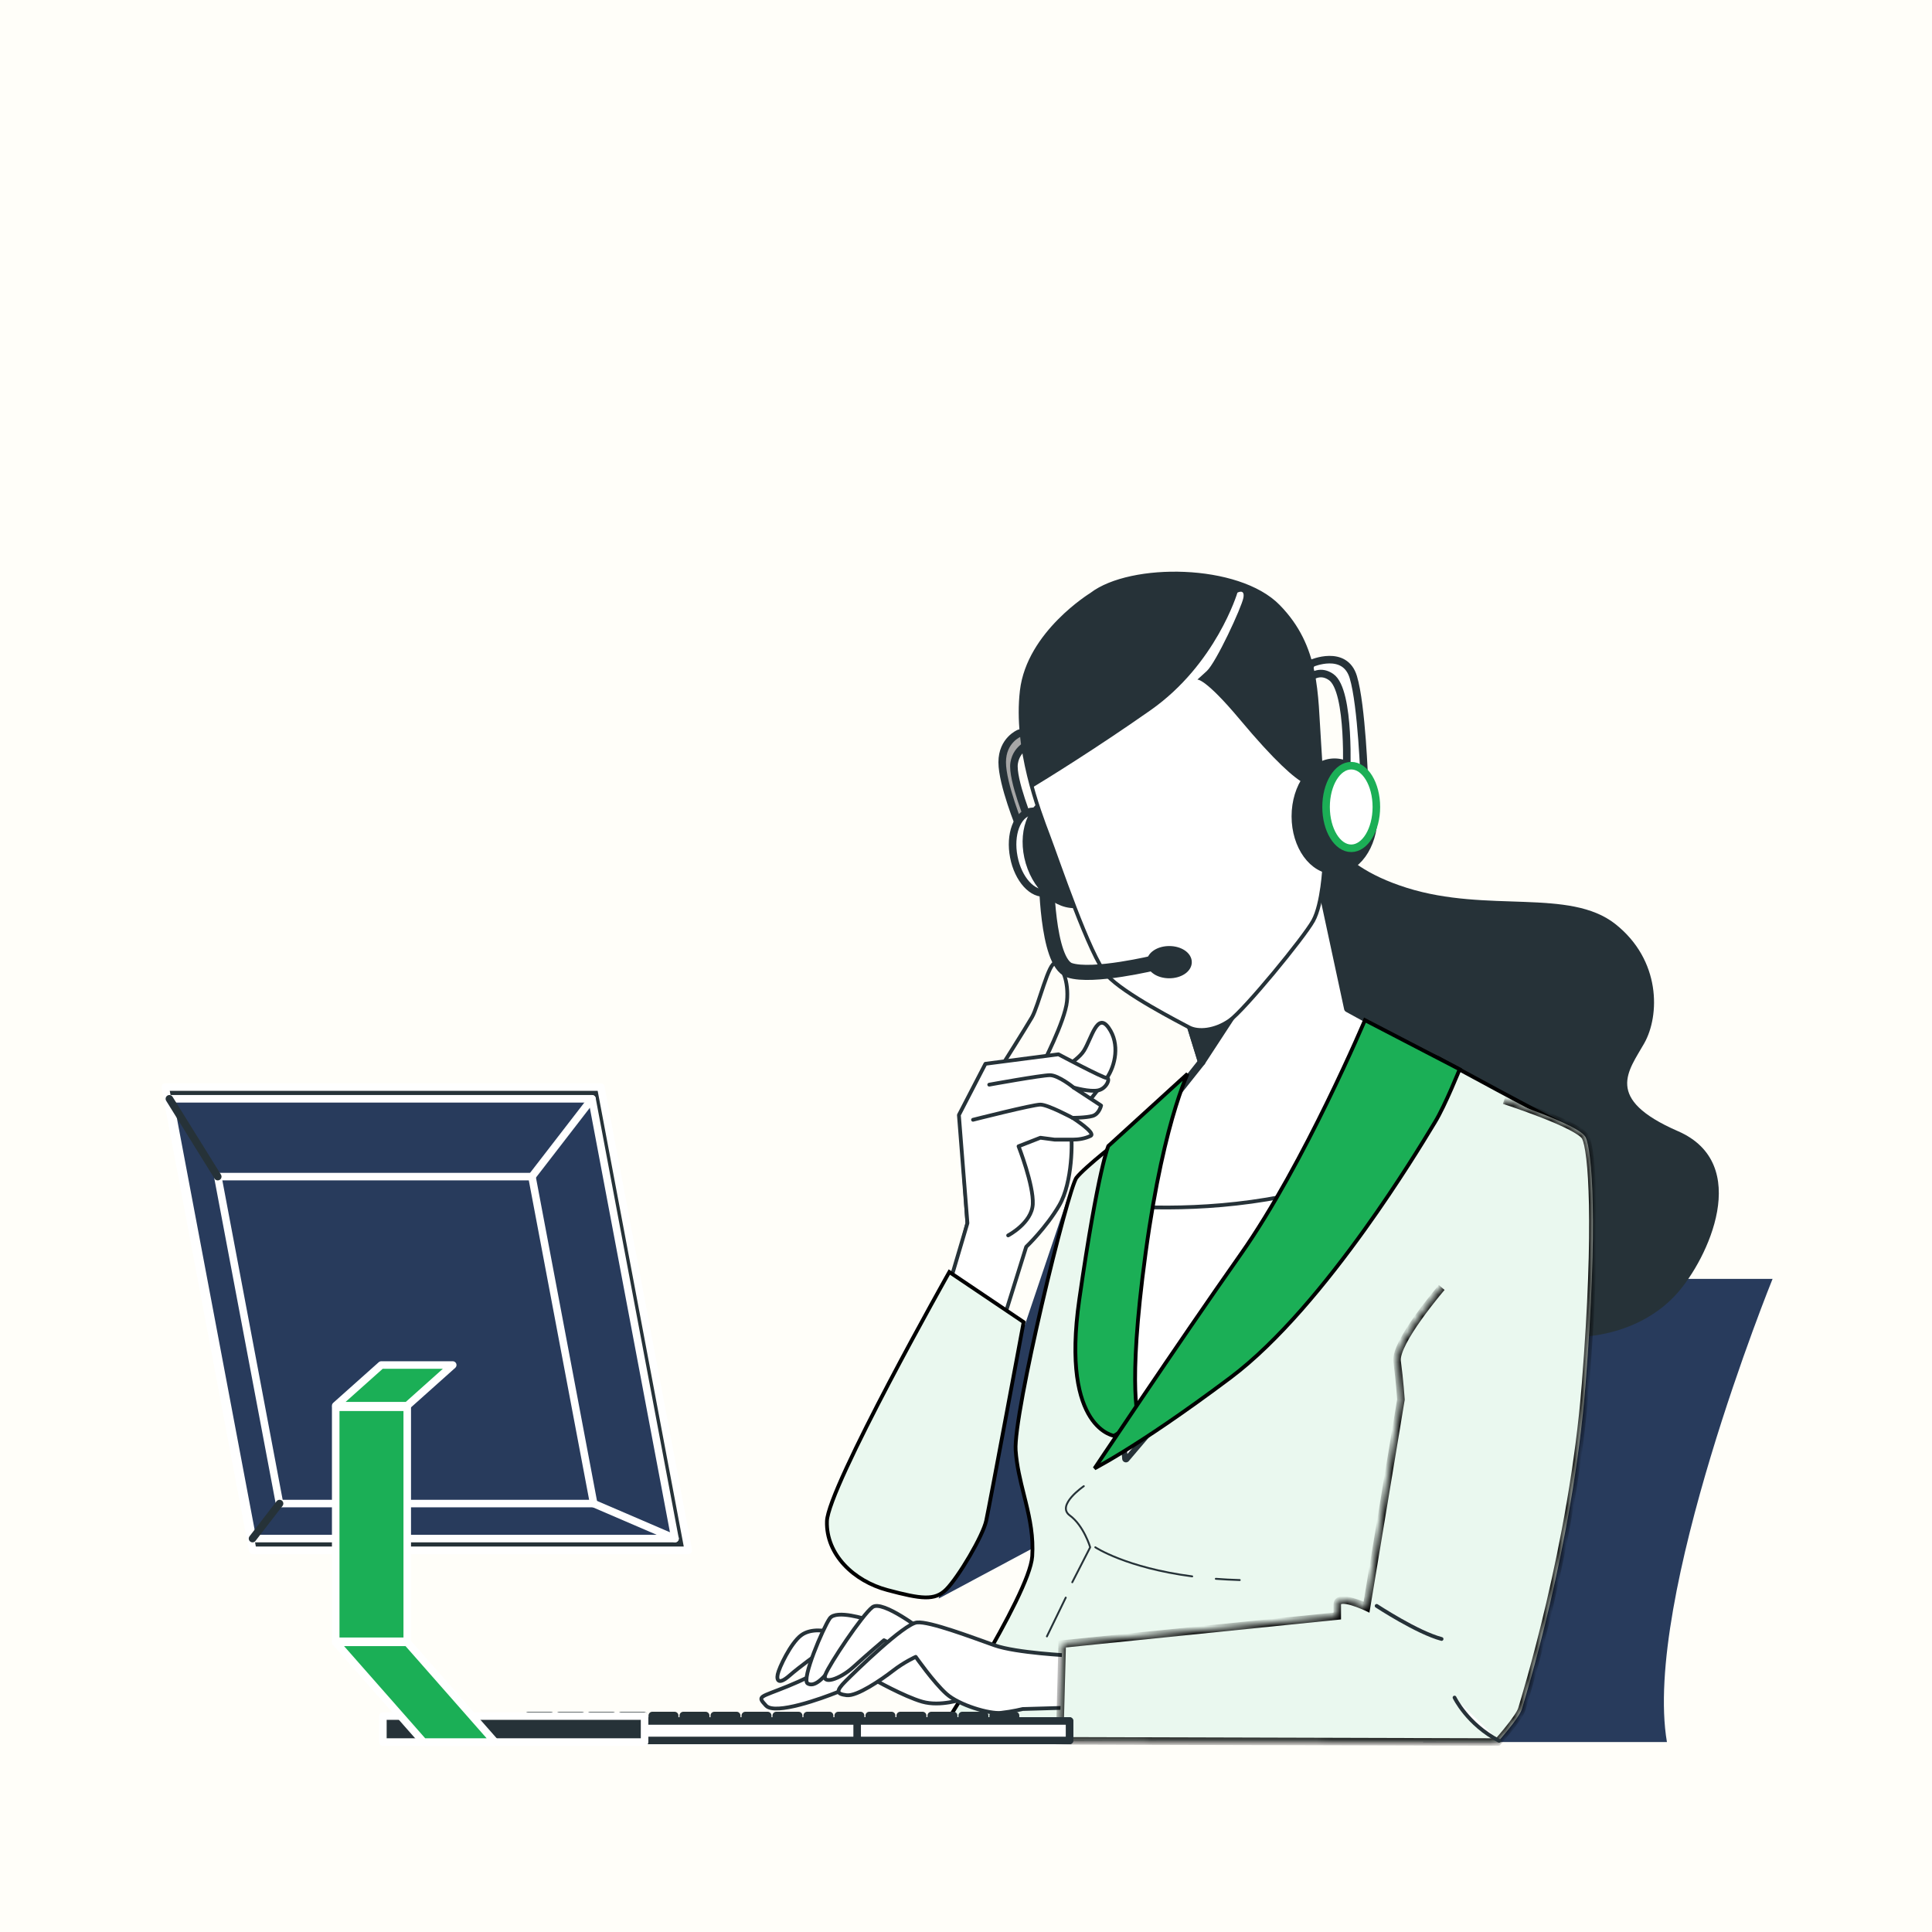 <svg width="256" height="256" viewBox="0 0 256 256" fill="none" xmlns="http://www.w3.org/2000/svg">
<rect width="256" height="256" fill="#FFFEF9"/>
<path d="M203.004 169.455H234.877C234.877 169.455 217.647 211.883 220.877 230.833H188.57C188.57 230.833 194.603 182.378 202.998 169.455H203.004Z" fill="#283B5C"/>
<path d="M175.433 108.554C175.433 108.554 175.754 114.295 186.44 117.651C197.132 121.001 207.978 117.651 214.041 122.44C220.104 127.23 219.943 134.566 217.873 138.237C215.802 141.908 212.446 145.579 222.341 149.887C232.235 154.194 226.327 166.802 222.18 171.425C218.033 176.054 210.852 178.285 202.873 176.69C194.895 175.096 185.482 155.789 175.272 145.579C165.063 135.369 163.813 116.52 170.328 111.118C176.837 105.716 175.433 108.566 175.433 108.566V108.554Z" fill="#263238"/>
<path d="M173.785 87.903C173.785 87.903 178.188 85.981 179.318 89.711C180.449 93.442 180.788 103.598 180.788 103.598L178.414 103.033C178.414 103.033 178.979 91.514 176.379 89.711C173.785 87.903 171.75 91.972 171.75 91.972L173.785 87.909V87.903Z" fill="white" stroke="#263238" stroke-linecap="round" stroke-linejoin="round"/>
<path d="M124.367 211.823L139.408 203.779C139.408 203.779 138.367 187.994 138.516 187.4C138.664 186.805 142.431 155.919 142.431 155.919L132.108 186.507L124.367 211.823Z" fill="#283B5C"/>
<path d="M190.669 140.238L190.67 140.24L190.739 140.277L190.743 140.271L190.743 140.271C190.739 140.278 190.739 140.278 190.739 140.278L190.74 140.278L190.742 140.279L190.75 140.283L190.782 140.301L190.906 140.369L191.381 140.627C191.791 140.85 192.379 141.17 193.091 141.556C194.515 142.329 196.435 143.367 198.418 144.433C202.375 146.558 206.61 148.803 207.636 149.231C207.8 149.3 207.968 149.482 208.119 149.834C208.268 150.18 208.384 150.654 208.47 151.239C208.641 152.407 208.684 153.968 208.663 155.727C208.644 157.353 208.57 159.139 208.497 160.925C208.491 161.068 208.485 161.21 208.48 161.353C208.401 163.279 208.327 165.193 208.327 166.885C208.327 168.549 207.698 173.355 206.747 179.66C205.798 185.954 204.533 193.714 203.267 201.265C202.001 208.815 200.736 216.155 199.786 221.607C199.312 224.333 198.916 226.587 198.639 228.159C198.501 228.946 198.392 229.562 198.318 229.981L198.241 230.417H123.991C124.072 230.292 124.171 230.138 124.286 229.958C124.633 229.417 125.129 228.639 125.726 227.689C126.918 225.789 128.512 223.204 130.117 220.459C131.721 217.715 133.339 214.809 134.577 212.27C135.196 211 135.722 209.819 136.104 208.794C136.485 207.773 136.73 206.888 136.775 206.218C136.947 203.646 136.475 201.338 135.925 199.077C135.843 198.74 135.759 198.404 135.676 198.069C135.197 196.147 134.722 194.24 134.579 192.178C134.539 191.594 134.612 190.614 134.78 189.326C134.948 188.044 135.207 186.474 135.532 184.721C136.183 181.214 137.094 176.978 138.053 172.846C139.013 168.715 140.019 164.689 140.859 161.603C141.279 160.059 141.657 158.752 141.966 157.786C142.12 157.302 142.257 156.906 142.372 156.609C142.491 156.301 142.577 156.13 142.625 156.067C142.906 155.707 143.429 155.193 144.07 154.616C144.706 154.042 145.446 153.416 146.151 152.837C146.855 152.258 147.523 151.726 148.015 151.339C148.261 151.145 148.462 150.988 148.603 150.879C148.673 150.825 148.727 150.782 148.765 150.754L148.807 150.721L148.818 150.713L148.82 150.711L148.821 150.71L148.821 150.71L148.669 150.512L148.821 150.71L148.828 150.705L148.834 150.7L166.671 135.046L174.798 133.222L190.669 140.238ZM190.799 140.167L190.799 140.167L190.859 140.058C190.834 140.103 190.815 140.138 190.799 140.167Z" fill="#EAF8EF" stroke="black" stroke-width="0.5"/>
<path d="M141.218 211.692L138.719 216.833" stroke="#263238" stroke-width="0.25" stroke-linecap="round" stroke-linejoin="round"/>
<path d="M143.61 196.925C143.61 196.925 139.898 199.454 141.754 200.805C143.61 202.155 144.455 205.023 144.455 205.023L142.081 209.658" stroke="#263238" stroke-width="0.25" stroke-linecap="round" stroke-linejoin="round"/>
<path d="M161.102 209.2C162.107 209.277 163.166 209.331 164.273 209.366" stroke="#263238" stroke-width="0.25" stroke-linecap="round" stroke-linejoin="round"/>
<path d="M145.133 205.022C145.133 205.022 149.167 207.724 157.972 208.878" stroke="#263238" stroke-width="0.25" stroke-linecap="round" stroke-linejoin="round"/>
<path d="M135.058 97.16C135.058 97.16 132.797 98.064 132.797 100.998C132.797 103.931 135.171 109.69 135.171 109.69L136.527 109.238C136.527 109.238 134.046 103.253 134.38 101.111C134.719 98.963 136.753 98.404 136.753 98.404L136.301 96.934L135.058 97.16Z" fill="#A6A6A6" stroke="#263238" stroke-linecap="round" stroke-linejoin="round"/>
<path d="M140.874 112.278C141.451 115.247 140.452 117.937 138.643 118.288C136.834 118.639 134.907 116.515 134.335 113.546C133.758 110.577 134.758 107.888 136.567 107.536C138.375 107.185 140.303 109.31 140.874 112.278Z" fill="white" stroke="#263238" stroke-linecap="round" stroke-linejoin="round"/>
<path d="M146.362 111.321C147.486 115.117 146.172 118.853 143.423 119.674C140.674 120.489 137.533 118.074 136.402 114.278C135.278 110.482 136.592 106.745 139.341 105.924C142.09 105.109 145.231 107.525 146.362 111.321Z" fill="#263238" stroke="#263238" stroke-linecap="round" stroke-linejoin="round"/>
<path d="M156.557 132.02L159.229 140.706L150.441 151.773L148.983 160.323C148.983 160.323 147.526 184.722 148.359 188.477C149.192 192.231 149.192 193.272 149.192 193.272C149.192 193.272 167.332 172.21 176.299 159.281C185.265 146.353 187.353 138.427 187.353 138.427L178.595 133.632L174.424 114.236L156.557 132.02Z" fill="white" stroke="#263238" stroke-linecap="round" stroke-linejoin="round"/>
<path d="M170.401 123.606L159.227 140.7L156.109 130.639L170.401 123.606Z" fill="#263238" stroke="#263238" stroke-linecap="round" stroke-linejoin="round"/>
<path d="M149.067 159.835L148.983 160.323C148.983 160.323 147.526 184.723 148.359 188.477C149.192 192.231 149.192 193.272 149.192 193.272C149.192 193.272 167.332 172.21 176.299 159.282C177.001 158.27 177.655 157.288 178.28 156.336C167.053 160.18 155.605 160.245 149.067 159.835Z" fill="white" stroke="#263238" stroke-width="0.5" stroke-linecap="round" stroke-linejoin="round"/>
<path d="M144.652 78.758C144.652 78.758 136.299 83.839 135.395 91.514C134.49 99.189 137.655 107.435 138.893 110.708C140.136 113.98 144.426 126.742 146.681 129.223C148.936 131.704 156.278 135.435 157.522 136.113C158.765 136.791 161.02 136.565 162.942 135.209C164.864 133.852 172.765 124.255 174.008 122C175.252 119.739 175.478 114.771 175.478 114.771C175.478 114.771 175.252 104.835 174.8 98.398C174.348 91.96 174.687 85.749 169.379 80.334C164.072 74.914 149.846 74.801 144.652 78.752V78.758Z" fill="white" stroke="#263238" stroke-width="0.5" stroke-linecap="round" stroke-linejoin="round"/>
<path d="M174.799 98.403C174.347 91.966 174.686 85.76 169.379 80.34C164.072 74.92 149.846 74.807 144.652 78.757C144.652 78.757 136.298 83.839 135.394 91.514C134.87 95.976 135.715 100.617 136.762 104.377C138.684 103.211 145.163 99.219 152.446 94.114C161.139 88.015 163.965 78.531 163.965 78.531C163.965 78.531 164.982 77.966 164.756 79.21C164.53 80.453 161.144 87.789 159.901 88.92L158.657 90.05C158.657 90.05 159.675 89.824 164.304 95.357C168.933 100.891 171.533 103.145 172.883 103.824C173.306 104.032 174.139 104.181 175.126 104.264C175.037 102.235 174.93 100.188 174.805 98.403H174.799Z" fill="#263238"/>
<path d="M176.835 115.336C179.703 115.336 182.029 112.127 182.029 108.167C182.029 104.207 179.703 100.998 176.835 100.998C173.966 100.998 171.641 104.207 171.641 108.167C171.641 112.127 173.966 115.336 176.835 115.336Z" fill="#263238" stroke="#263238" stroke-linecap="round" stroke-linejoin="round"/>
<path d="M179.043 112.403C180.883 112.403 182.375 109.952 182.375 106.929C182.375 103.906 180.883 101.456 179.043 101.456C177.203 101.456 175.711 103.906 175.711 106.929C175.711 109.952 177.203 112.403 179.043 112.403Z" fill="white" stroke="#1BAF56" stroke-linecap="round" stroke-linejoin="round"/>
<path d="M138.641 115.819C138.641 115.819 138.67 127.546 141.723 128.563C144.769 129.581 153.128 127.546 153.128 127.546" stroke="#263238" stroke-width="2" stroke-linecap="round" stroke-linejoin="round"/>
<path d="M157.419 127.492C157.419 128.396 156.307 129.128 154.932 129.128C153.558 129.128 152.445 128.396 152.445 127.492C152.445 126.588 153.558 125.856 154.932 125.856C156.307 125.856 157.419 126.588 157.419 127.492Z" fill="#263238" stroke="#263238" stroke-linecap="round" stroke-linejoin="round"/>
<path d="M146.857 151.855L157.353 142.29C157.336 142.329 157.319 142.368 157.302 142.409C156.927 143.293 156.402 144.661 155.798 146.609C154.591 150.504 153.069 156.719 151.803 166.012C150.538 175.302 150.325 180.886 150.431 184.153C150.483 185.787 150.616 186.844 150.737 187.497C150.797 187.824 150.855 188.05 150.899 188.198C150.901 188.204 150.903 188.209 150.904 188.215L147.609 190.255C147.563 190.246 147.497 190.23 147.416 190.207C147.233 190.154 146.969 190.059 146.658 189.891C146.037 189.557 145.221 188.932 144.475 187.767C142.982 185.435 141.754 180.907 143.017 172.163L143.017 172.162C144.281 163.39 145.25 158.292 145.901 155.39C146.227 153.939 146.473 153.038 146.637 152.503C146.719 152.235 146.78 152.059 146.82 151.952C146.836 151.909 146.848 151.878 146.857 151.855Z" fill="#1BAF56" stroke="black" stroke-width="0.5"/>
<path d="M145.319 194.418C145.217 194.474 145.122 194.525 145.033 194.572C145.362 194.08 145.834 193.376 146.422 192.499C147.629 190.699 149.328 188.174 151.289 185.275C155.213 179.476 160.19 172.18 164.407 166.19C168.637 160.182 172.778 152.363 175.858 146.053C177.399 142.897 178.676 140.116 179.568 138.123C180.014 137.127 180.364 136.328 180.602 135.777C180.714 135.519 180.801 135.315 180.863 135.172L193.409 141.686C193.407 141.69 193.406 141.693 193.404 141.697C193.347 141.839 193.262 142.045 193.157 142.299C192.947 142.807 192.653 143.507 192.316 144.275C191.641 145.816 190.804 147.616 190.139 148.697C190.068 148.813 189.965 148.983 189.831 149.203C188.694 151.082 185.354 156.598 180.867 162.858C175.85 169.857 169.414 177.761 163.035 182.547C156.63 187.354 151.912 190.471 148.798 192.387C147.241 193.344 146.085 194.001 145.319 194.418Z" fill="#1BAF56" stroke="black" stroke-width="0.5"/>
<path d="M110.643 220.308C110.643 220.308 108.227 221.861 104.431 223.414C100.635 224.967 100.284 224.687 101.498 226.002C102.712 227.317 109.09 224.967 110.815 224.277C112.541 223.587 115.819 222.552 115.819 222.552C115.819 222.552 119.788 224.795 122.203 225.485C124.619 226.175 127.552 225.14 127.552 225.14C127.552 225.14 127.724 222.379 125.654 220.826C123.583 219.273 119.097 215.65 117.544 215.822C115.992 215.995 110.643 220.308 110.643 220.308Z" fill="white" stroke="#263238" stroke-width="0.5" stroke-linecap="round" stroke-linejoin="round"/>
<path d="M109.605 216.167C109.605 216.167 107.535 215.649 106.155 216.685C104.774 217.72 103.221 220.998 103.049 221.861C102.876 222.724 103.221 223.241 104.602 222.033C105.982 220.826 108.398 219.1 108.398 219.1L110.468 218.41L109.605 216.167Z" fill="white" stroke="#263238" stroke-width="0.5" stroke-linecap="round" stroke-linejoin="round"/>
<path d="M114.953 214.614C114.953 214.614 110.812 213.234 109.95 214.442C109.087 215.65 106.154 222.551 107.016 223.069C107.879 223.586 109.087 222.551 110.64 220.308C112.193 218.065 113.055 216.857 113.055 216.857L115.126 216.512L114.953 214.614Z" fill="white" stroke="#263238" stroke-width="0.5" stroke-linecap="round" stroke-linejoin="round"/>
<path d="M122.355 216.161C122.355 216.161 116.952 211.943 115.608 212.954C114.257 213.966 109.872 220.546 109.366 221.897C108.861 223.248 111.223 222.569 113.079 220.885C114.935 219.196 117.131 217.339 117.131 217.339L121.349 219.535L122.361 216.161H122.355Z" fill="white" stroke="#263238" stroke-width="0.5" stroke-linecap="round" stroke-linejoin="round"/>
<path d="M141.752 219.368C141.752 219.368 134.666 219.029 131.798 218.018C128.93 217.006 123.194 214.811 121.505 214.983C119.815 215.15 113.407 221.397 112.056 222.748C110.706 224.098 110.843 224.461 112.193 224.628C113.544 224.794 116.781 222.575 118.304 221.397C119.821 220.213 121.338 219.541 121.338 219.541C121.338 219.541 123.7 222.914 125.39 224.431C127.08 225.949 131.125 227.133 132.649 226.96C134.166 226.793 135.516 226.454 135.516 226.454L141.252 226.288L141.758 219.368H141.752Z" fill="white" stroke="#263238" stroke-width="0.5" stroke-linecap="round" stroke-linejoin="round"/>
<mask id="path-30-inside-1_2088_629" fill="white">
<path d="M191.033 170.598C191.033 170.598 184.791 177.857 185.125 180.385C185.464 182.914 185.63 185.448 185.63 185.448L181.073 212.954C181.073 212.954 177.194 211.098 177.194 212.615V214.132L140.745 217.845L140.406 230.667L198.452 230.833C198.452 230.833 201.32 227.626 201.659 226.448C201.998 225.264 208.406 204.851 210.096 183.42C211.785 161.989 210.94 152.374 210.096 150.684C209.251 148.994 199.297 145.793 199.297 145.793"/>
</mask>
<path d="M191.033 170.598C191.033 170.598 184.791 177.857 185.125 180.385C185.464 182.914 185.63 185.448 185.63 185.448L181.073 212.954C181.073 212.954 177.194 211.098 177.194 212.615V214.132L140.745 217.845L140.406 230.667L198.452 230.833C198.452 230.833 201.32 227.626 201.659 226.448C201.998 225.264 208.406 204.851 210.096 183.42C211.785 161.989 210.94 152.374 210.096 150.684C209.251 148.994 199.297 145.793 199.297 145.793" fill="#EAF8EF"/>
<path d="M185.125 180.385L184.629 180.451L184.629 180.452L185.125 180.385ZM185.63 185.448L186.124 185.53L186.133 185.473L186.129 185.416L185.63 185.448ZM181.073 212.954L180.857 213.405L181.457 213.692L181.566 213.036L181.073 212.954ZM177.194 214.132L177.244 214.63L177.694 214.584V214.132H177.194ZM140.745 217.845L140.695 217.347L140.257 217.392L140.246 217.832L140.745 217.845ZM140.406 230.667L139.906 230.653L139.893 231.165L140.405 231.167L140.406 230.667ZM198.452 230.833L198.451 231.333L198.675 231.334L198.825 231.166L198.452 230.833ZM201.659 226.448L202.139 226.586L202.14 226.586L201.659 226.448ZM191.033 170.598C190.653 170.272 190.653 170.272 190.653 170.272C190.653 170.272 190.653 170.272 190.653 170.272C190.653 170.273 190.653 170.273 190.652 170.274C190.651 170.275 190.65 170.276 190.648 170.278C190.645 170.282 190.641 170.287 190.635 170.294C190.622 170.308 190.605 170.329 190.581 170.357C190.535 170.411 190.467 170.491 190.381 170.594C190.21 170.8 189.965 171.095 189.673 171.458C189.089 172.183 188.313 173.177 187.546 174.253C186.781 175.327 186.017 176.493 185.463 177.559C185.187 178.092 184.956 178.611 184.806 179.088C184.658 179.559 184.573 180.03 184.629 180.451L185.62 180.32C185.592 180.109 185.63 179.8 185.76 179.389C185.887 178.986 186.089 178.523 186.351 178.02C186.873 177.014 187.607 175.891 188.361 174.834C189.113 173.779 189.876 172.8 190.452 172.085C190.74 171.728 190.98 171.437 191.149 171.235C191.233 171.135 191.299 171.056 191.344 171.004C191.366 170.977 191.383 170.957 191.395 170.944C191.401 170.937 191.405 170.932 191.408 170.929C191.409 170.927 191.41 170.926 191.411 170.925C191.411 170.925 191.411 170.924 191.412 170.924C191.412 170.924 191.412 170.924 191.412 170.924C191.412 170.924 191.412 170.924 191.033 170.598ZM184.629 180.452C184.797 181.706 184.923 182.964 185.006 183.909C185.048 184.382 185.08 184.775 185.1 185.051C185.111 185.188 185.118 185.296 185.124 185.37C185.126 185.406 185.128 185.434 185.129 185.453C185.13 185.463 185.131 185.47 185.131 185.474C185.131 185.477 185.131 185.479 185.131 185.48C185.131 185.48 185.131 185.481 185.131 185.481C185.131 185.481 185.131 185.481 185.131 185.481C185.131 185.481 185.131 185.481 185.131 185.481C185.131 185.481 185.131 185.481 185.63 185.448C186.129 185.416 186.129 185.416 186.129 185.416C186.129 185.416 186.129 185.416 186.129 185.416C186.129 185.415 186.129 185.415 186.129 185.415C186.129 185.415 186.129 185.414 186.129 185.414C186.129 185.412 186.129 185.41 186.129 185.408C186.128 185.403 186.128 185.395 186.127 185.386C186.126 185.366 186.124 185.337 186.121 185.3C186.116 185.225 186.108 185.115 186.097 184.975C186.076 184.696 186.045 184.298 186.003 183.821C185.918 182.867 185.791 181.593 185.62 180.319L184.629 180.452ZM185.137 185.367L180.579 212.872L181.566 213.036L186.124 185.53L185.137 185.367ZM181.073 212.954C181.289 212.503 181.288 212.503 181.288 212.503C181.288 212.503 181.288 212.503 181.288 212.503C181.288 212.503 181.288 212.503 181.287 212.503C181.287 212.502 181.286 212.502 181.285 212.501C181.282 212.5 181.279 212.499 181.275 212.497C181.267 212.493 181.255 212.487 181.24 212.48C181.21 212.466 181.166 212.446 181.111 212.421C181.001 212.372 180.845 212.303 180.658 212.226C180.285 212.072 179.78 211.879 179.269 211.735C178.774 211.594 178.211 211.481 177.746 211.531C177.51 211.556 177.242 211.63 177.028 211.821C176.797 212.026 176.694 212.309 176.694 212.615H177.694C177.694 212.542 177.711 212.551 177.693 212.567C177.691 212.569 177.726 212.539 177.853 212.525C178.116 212.497 178.522 212.562 178.997 212.697C179.456 212.827 179.921 213.003 180.276 213.15C180.452 213.223 180.599 213.287 180.701 213.333C180.752 213.356 180.791 213.375 180.818 213.387C180.832 213.393 180.842 213.398 180.848 213.401C180.851 213.403 180.854 213.404 180.855 213.404C180.856 213.405 180.856 213.405 180.857 213.405C180.857 213.405 180.857 213.405 180.857 213.405C180.857 213.405 180.857 213.405 180.857 213.405C180.857 213.405 180.857 213.405 181.073 212.954ZM176.694 212.615V214.132H177.694V212.615H176.694ZM177.143 213.635L140.695 217.347L140.796 218.342L177.244 214.63L177.143 213.635ZM140.246 217.832L139.906 230.653L140.906 230.68L141.245 217.858L140.246 217.832ZM140.405 231.167L198.451 231.333L198.453 230.333L140.408 230.167L140.405 231.167ZM198.452 230.833C198.825 231.166 198.825 231.166 198.825 231.166C198.825 231.166 198.825 231.166 198.825 231.166C198.825 231.166 198.825 231.166 198.825 231.166C198.826 231.165 198.826 231.165 198.827 231.164C198.829 231.162 198.831 231.16 198.834 231.156C198.839 231.15 198.848 231.141 198.858 231.129C198.88 231.104 198.911 231.069 198.951 231.023C199.032 230.932 199.146 230.801 199.285 230.639C199.561 230.318 199.934 229.875 200.319 229.395C200.702 228.915 201.101 228.393 201.428 227.911C201.744 227.446 202.03 226.966 202.139 226.586L201.178 226.31C201.118 226.519 200.919 226.882 200.601 227.349C200.295 227.8 199.914 228.3 199.538 228.77C199.163 229.239 198.798 229.672 198.526 229.988C198.39 230.146 198.278 230.274 198.2 230.363C198.161 230.407 198.131 230.442 198.11 230.465C198.1 230.477 198.092 230.485 198.087 230.491C198.084 230.494 198.082 230.496 198.081 230.498C198.08 230.499 198.08 230.499 198.08 230.499C198.079 230.5 198.079 230.5 198.079 230.5C198.079 230.5 198.079 230.5 198.079 230.5C198.079 230.5 198.079 230.5 198.452 230.833ZM202.14 226.586C202.476 225.411 208.9 204.949 210.594 183.459L209.597 183.38C207.912 204.753 201.52 225.117 201.178 226.31L202.14 226.586ZM210.594 183.459C211.44 172.732 211.652 164.954 211.546 159.639C211.493 156.982 211.36 154.935 211.186 153.44C211.015 151.972 210.798 150.971 210.543 150.461L209.648 150.908C209.815 151.242 210.021 152.077 210.193 153.556C210.362 155.009 210.494 157.022 210.546 159.659C210.651 164.932 210.441 172.676 209.597 183.38L210.594 183.459ZM210.543 150.461C210.378 150.131 210.039 149.836 209.677 149.58C209.297 149.312 208.816 149.036 208.279 148.762C207.205 148.213 205.864 147.647 204.561 147.139C203.256 146.63 201.979 146.175 201.028 145.847C200.553 145.683 200.159 145.551 199.884 145.46C199.746 145.414 199.638 145.379 199.564 145.354C199.527 145.342 199.499 145.333 199.479 145.327C199.47 145.324 199.463 145.322 199.458 145.32C199.455 145.319 199.453 145.319 199.452 145.318C199.451 145.318 199.451 145.318 199.45 145.318C199.45 145.318 199.45 145.318 199.45 145.318C199.45 145.317 199.45 145.317 199.297 145.793C199.144 146.269 199.144 146.269 199.144 146.269C199.144 146.269 199.144 146.27 199.144 146.27C199.144 146.27 199.145 146.27 199.145 146.27C199.146 146.27 199.148 146.271 199.15 146.272C199.155 146.273 199.162 146.275 199.171 146.278C199.19 146.284 199.217 146.293 199.254 146.305C199.326 146.329 199.433 146.364 199.569 146.409C199.841 146.499 200.231 146.63 200.702 146.793C201.645 147.118 202.909 147.568 204.198 148.071C205.489 148.574 206.794 149.126 207.824 149.652C208.34 149.916 208.775 150.167 209.101 150.397C209.445 150.64 209.602 150.815 209.648 150.908L210.543 150.461Z" fill="black" mask="url(#path-30-inside-1_2088_629)"/>
<path d="M182.414 212.788C182.414 212.788 187.816 216.334 191.017 217.173L182.414 212.788Z" fill="white"/>
<path d="M182.414 212.788C182.414 212.788 187.816 216.334 191.017 217.173" stroke="#263238" stroke-width="0.5" stroke-linecap="round" stroke-linejoin="round"/>
<path d="M131.81 178.559L135.975 165.214C135.975 165.214 138.616 162.703 140.371 159.686C142.127 156.67 142.133 151.018 141.877 150.012C141.627 149.006 145.518 144.485 146.654 142.849C147.785 141.212 148.416 138.327 146.904 136.191C145.399 134.055 144.643 137.571 143.638 139.207C142.632 140.843 139.116 142.474 139.116 142.474L135.344 145.49C135.344 145.49 129.186 150.893 128.811 151.648C128.436 152.404 127.681 154.79 127.681 154.79L128.18 162.078L124.914 174.769L131.804 178.565L131.81 178.559Z" fill="white" stroke="#263238" stroke-width="0.5" stroke-linecap="round" stroke-linejoin="round"/>
<path d="M132.836 141.087C132.836 141.087 135.852 136.31 136.733 134.804C137.614 133.299 138.994 127.266 139.874 127.641C140.755 128.016 141.636 130.027 141.38 132.668C141.13 135.31 137.988 141.337 137.988 141.337L132.836 141.087Z" stroke="#263238" stroke-width="0.5" stroke-linecap="round" stroke-linejoin="round"/>
<path d="M125.547 170.997L128.189 162.072L127.058 147.745L130.574 140.957L140.249 139.701C140.249 139.701 146.157 142.843 146.657 142.843C147.156 142.843 146.657 144.223 145.526 144.479C144.396 144.729 142.26 144.104 142.26 144.104L145.901 146.49C145.901 146.49 145.651 147.62 144.77 147.87C143.89 148.12 142.129 148.12 142.129 148.12C142.129 148.12 145.27 150.131 144.515 150.506C143.759 150.881 142.878 151.006 142.129 151.006H139.743L137.857 150.756L134.965 151.886C134.965 151.886 136.976 157.039 136.851 159.55C136.726 162.06 133.585 163.696 133.585 163.696" fill="white"/>
<path d="M125.547 170.997L128.189 162.072L127.058 147.745L130.574 140.957L140.249 139.701C140.249 139.701 146.157 142.843 146.657 142.843C147.156 142.843 146.657 144.223 145.526 144.479C144.396 144.729 142.26 144.104 142.26 144.104L145.901 146.49C145.901 146.49 145.651 147.62 144.77 147.87C143.89 148.12 142.129 148.12 142.129 148.12C142.129 148.12 145.27 150.131 144.515 150.506C143.759 150.881 142.878 151.006 142.129 151.006H139.743L137.857 150.756L134.965 151.886C134.965 151.886 136.976 157.039 136.851 159.55C136.726 162.06 133.585 163.696 133.585 163.696" stroke="#263238" stroke-width="0.5" stroke-linecap="round" stroke-linejoin="round"/>
<path d="M142.264 144.104C142.264 144.104 140.253 142.468 139.122 142.468C137.992 142.468 131.078 143.723 131.078 143.723" stroke="#263238" stroke-width="0.5" stroke-linecap="round" stroke-linejoin="round"/>
<path d="M142.126 148.126C142.126 148.126 138.86 146.365 137.854 146.365C136.849 146.365 128.93 148.376 128.93 148.376" stroke="#263238" stroke-width="0.5" stroke-linecap="round" stroke-linejoin="round"/>
<path d="M130.678 201.495L130.678 201.496C130.572 201.987 130.294 202.7 129.9 203.531C129.508 204.358 129.009 205.287 128.472 206.204C127.393 208.045 126.178 209.809 125.384 210.606C124.619 211.37 123.793 211.684 122.605 211.666C121.393 211.648 119.821 211.286 117.582 210.689C113.177 209.516 109.431 206.013 109.574 201.556C109.591 201.025 109.846 200.107 110.305 198.877C110.76 197.657 111.403 196.163 112.174 194.493C113.713 191.156 115.754 187.135 117.791 183.256C119.829 179.377 121.861 175.642 123.385 172.877C124.146 171.494 124.781 170.354 125.225 169.56C125.447 169.162 125.621 168.852 125.74 168.64L125.791 168.55L135.638 175.181L135.617 175.295L135.472 176.073C135.347 176.744 135.168 177.705 134.952 178.865C134.519 181.185 133.937 184.3 133.342 187.48C132.15 193.844 130.903 200.458 130.678 201.495Z" fill="#EAF8EF" stroke="black" stroke-width="0.5"/>
<path d="M72.971 227.317H70.008V228.227H72.971V227.317Z" fill="white" stroke="#263238" stroke-linecap="round" stroke-linejoin="round"/>
<path d="M77.088 227.317H74.125V228.227H77.088V227.317Z" fill="white" stroke="#263238" stroke-linecap="round" stroke-linejoin="round"/>
<path d="M81.182 227.317H78.219V228.227H81.182V227.317Z" fill="white" stroke="#263238" stroke-linecap="round" stroke-linejoin="round"/>
<path d="M85.291 227.317H82.328V228.227H85.291V227.317Z" fill="white" stroke="#263238" stroke-linecap="round" stroke-linejoin="round"/>
<path d="M89.393 227.317H86.43V228.227H89.393V227.317Z" fill="white" stroke="#263238" stroke-linecap="round" stroke-linejoin="round"/>
<path d="M93.502 227.317H90.539V228.227H93.502V227.317Z" fill="white" stroke="#263238" stroke-linecap="round" stroke-linejoin="round"/>
<path d="M97.611 227.317H94.648V228.227H97.611V227.317Z" fill="white" stroke="#263238" stroke-linecap="round" stroke-linejoin="round"/>
<path d="M101.721 227.317H98.758V228.227H101.721V227.317Z" fill="white" stroke="#263238" stroke-linecap="round" stroke-linejoin="round"/>
<path d="M105.822 227.317H102.859V228.227H105.822V227.317Z" fill="white" stroke="#263238" stroke-linecap="round" stroke-linejoin="round"/>
<path d="M109.924 227.317H106.961V228.227H109.924V227.317Z" fill="white" stroke="#263238" stroke-linecap="round" stroke-linejoin="round"/>
<path d="M114.033 227.317H111.07V228.227H114.033V227.317Z" fill="white" stroke="#263238" stroke-linecap="round" stroke-linejoin="round"/>
<path d="M118.143 227.317H115.18V228.227H118.143V227.317Z" fill="white" stroke="#263238" stroke-linecap="round" stroke-linejoin="round"/>
<path d="M122.252 227.317H119.289V228.227H122.252V227.317Z" fill="white" stroke="#263238" stroke-linecap="round" stroke-linejoin="round"/>
<path d="M126.361 227.317H123.398V228.227H126.361V227.317Z" fill="white" stroke="#263238" stroke-linecap="round" stroke-linejoin="round"/>
<path d="M130.463 227.317H127.5V228.227H130.463V227.317Z" fill="white" stroke="#263238" stroke-linecap="round" stroke-linejoin="round"/>
<path d="M134.565 227.317H131.602V228.227H134.565V227.317Z" fill="white" stroke="#263238" stroke-linecap="round" stroke-linejoin="round"/>
<path d="M141.719 228.037H68.305V230.619H141.719V228.037Z" fill="white" stroke="#263238" stroke-linecap="round" stroke-linejoin="round"/>
<path d="M141.72 228.037H113.578V230.619H141.72V228.037Z" fill="white" stroke="#263238" stroke-linecap="round" stroke-linejoin="round"/>
<path d="M91.205 205.422H33.487L21.891 144.044H79.609L91.205 205.422Z" fill="#263238" stroke="white" stroke-linecap="round" stroke-linejoin="round"/>
<path d="M89.439 203.869H33.452L22.445 145.597H78.438L89.439 203.869Z" fill="#283B5C" stroke="white" stroke-linecap="round" stroke-linejoin="round"/>
<path d="M78.665 199.228H37.04L28.859 155.908H70.484L78.665 199.228Z" fill="#283B5C" stroke="white" stroke-linecap="round" stroke-linejoin="round"/>
<path d="M28.853 155.908L22.445 145.597" stroke="#263238" stroke-linecap="round" stroke-linejoin="round"/>
<path d="M70.484 155.908L78.445 145.597" stroke="white" stroke-linecap="round" stroke-linejoin="round"/>
<path d="M78.664 199.229L89.445 203.869" stroke="white" stroke-linecap="round" stroke-linejoin="round"/>
<path d="M37.043 199.229L33.461 203.869" stroke="#263238" stroke-linecap="round" stroke-linejoin="round"/>
<path d="M53.962 186.258H44.484L50.517 180.873H59.989L53.962 186.258Z" fill="#1BAF56" stroke="white" stroke-linecap="round" stroke-linejoin="round"/>
<path d="M85.409 227.388H50.734V230.833H85.409V227.388Z" fill="#263238" stroke="white" stroke-linecap="round" stroke-linejoin="round"/>
<path d="M65.588 230.833H56.116L44.484 217.619H53.962L65.588 230.833Z" fill="#1BAF56" stroke="white" stroke-linecap="round" stroke-linejoin="round"/>
<path d="M53.962 186.472H44.484V217.482H53.962V186.472Z" fill="#1BAF56" stroke="white" stroke-linecap="round" stroke-linejoin="round"/>
<path d="M192.734 224.937C192.734 224.937 194.424 228.483 198.642 230.672L192.734 224.937Z" fill="white"/>
<path d="M192.734 224.937C192.734 224.937 194.424 228.483 198.642 230.672" stroke="#263238" stroke-width="0.5" stroke-linecap="round" stroke-linejoin="round"/>
</svg>
